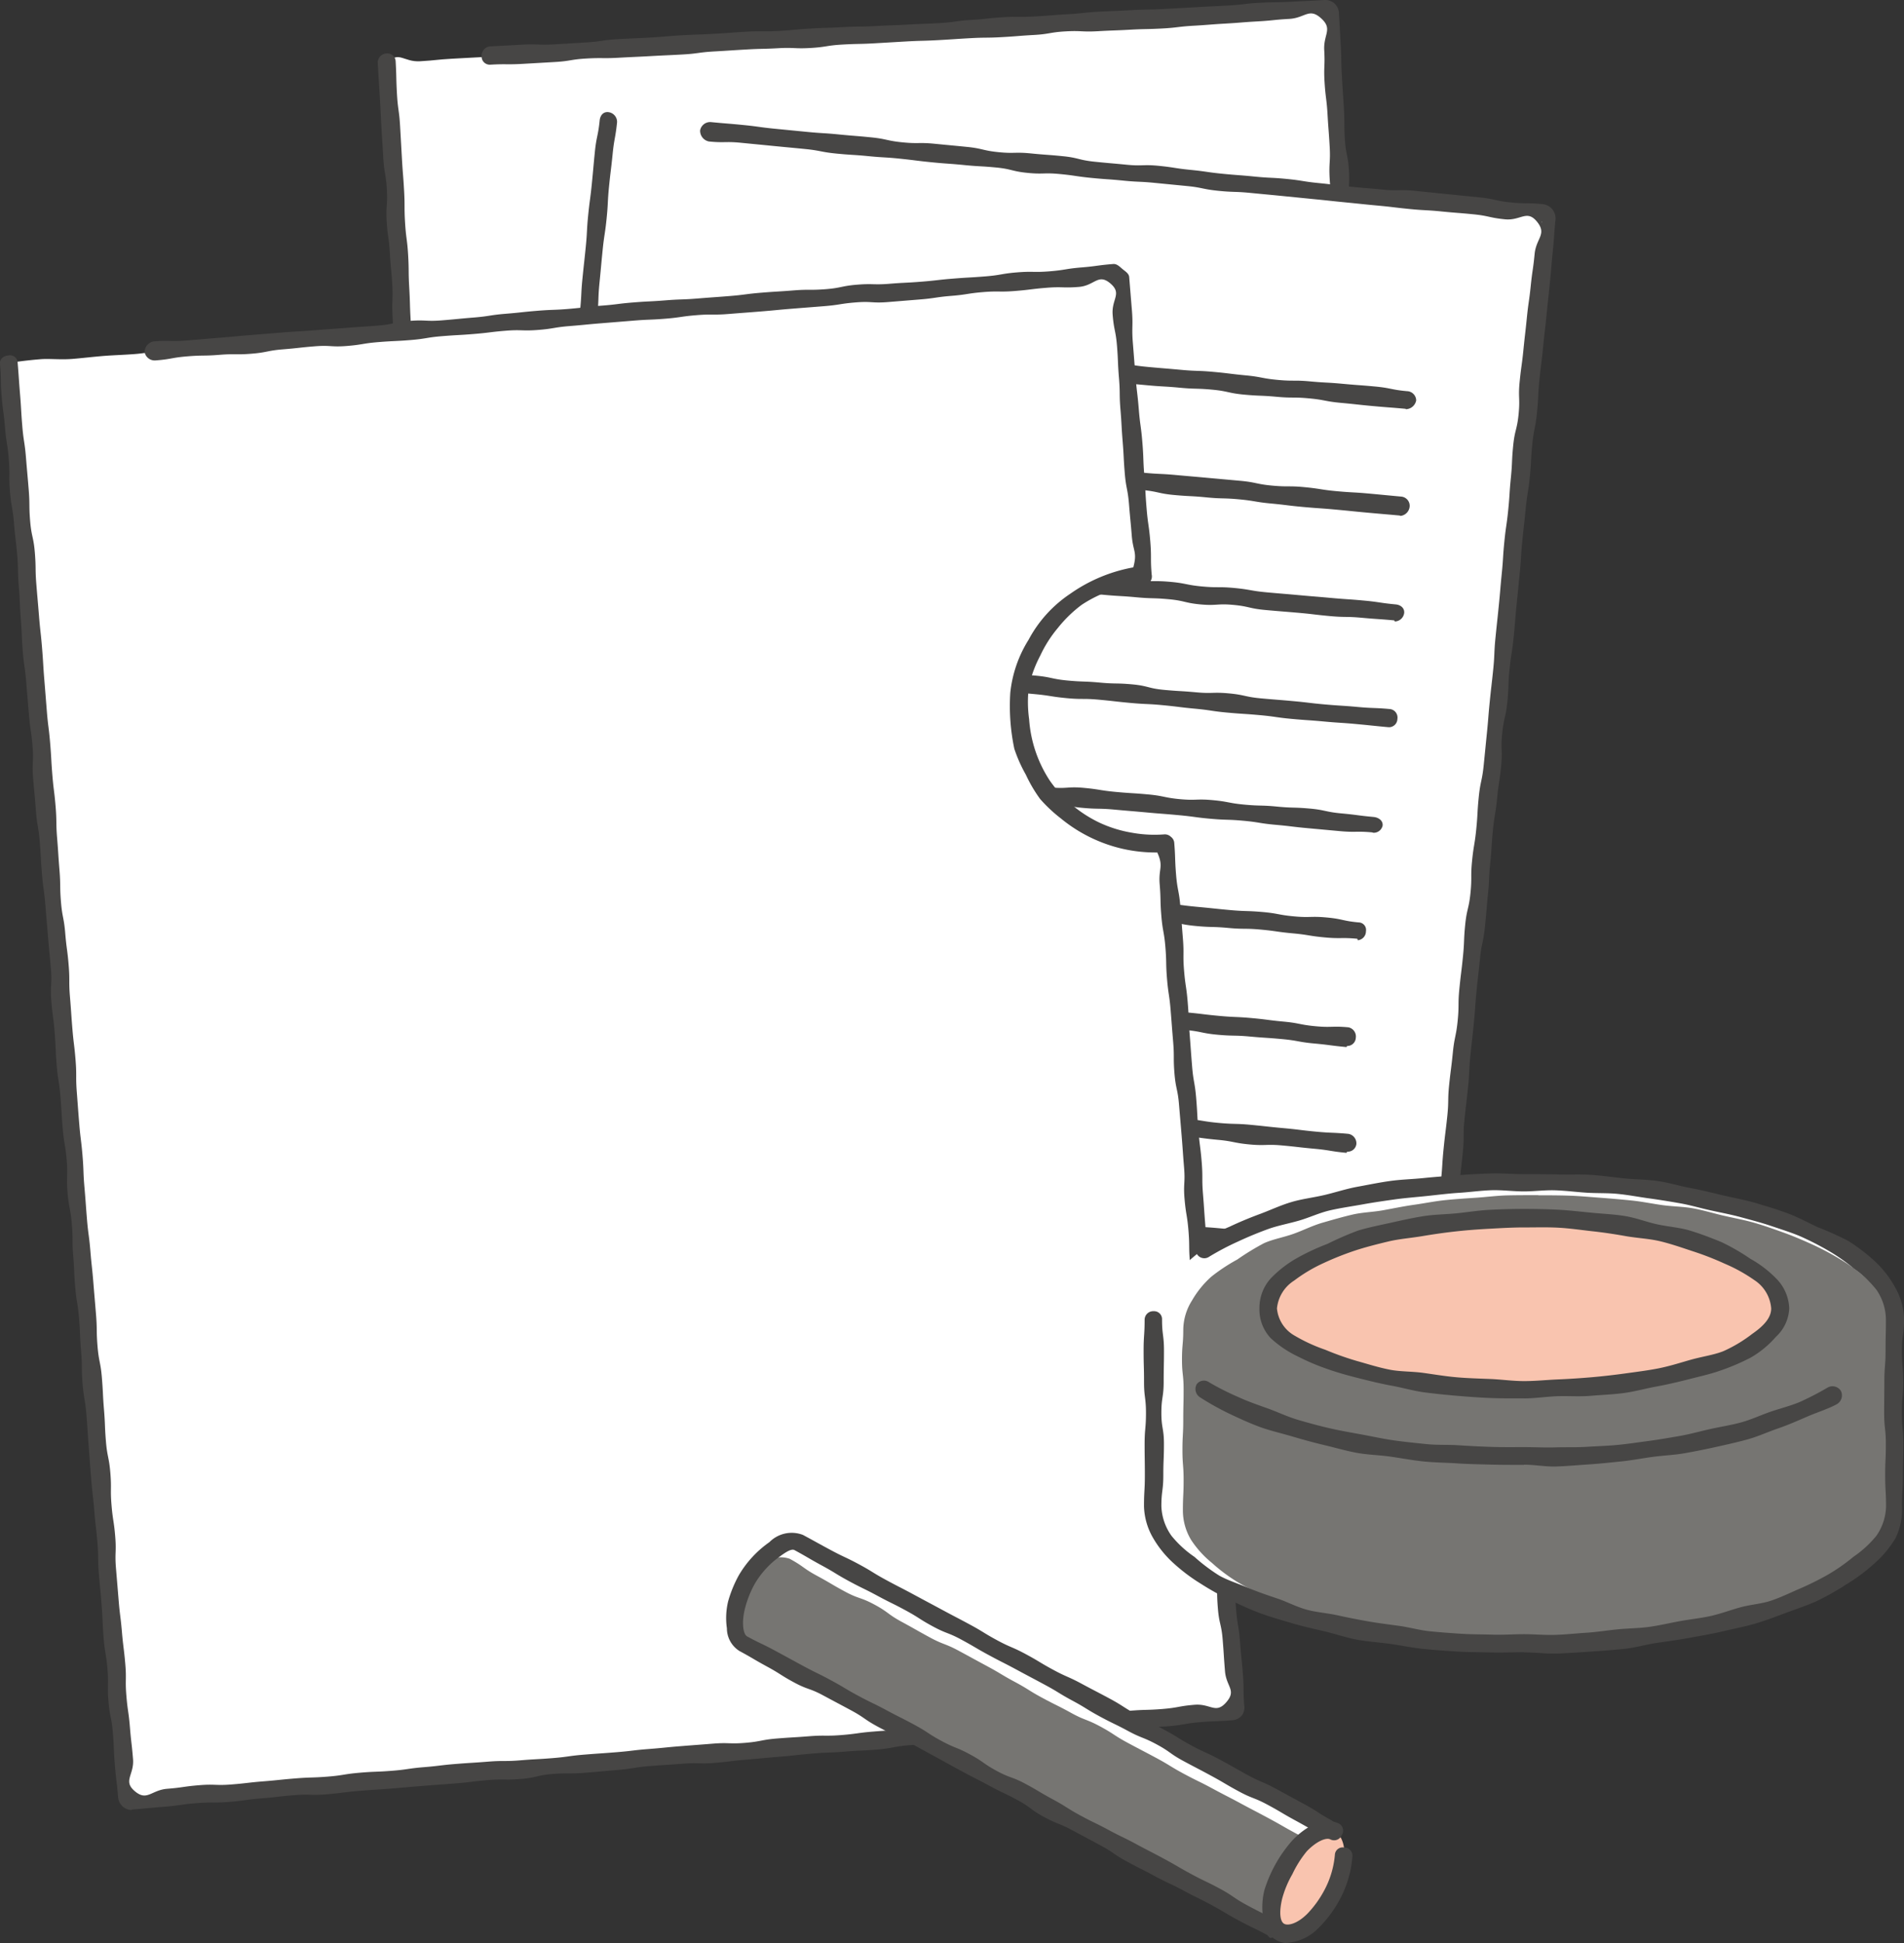 <svg id="ill-paper02" xmlns="http://www.w3.org/2000/svg" xmlns:xlink="http://www.w3.org/1999/xlink" width="98" height="100" viewBox="0 0 98 100">
  <rect x="0" y="0" width="98" height="100" fill="#333333" stroke="none"/>
  <defs>
    <clipPath id="clip-path">
      <rect id="長方形_569" data-name="長方形 569" width="98" height="100" fill="none"/>
    </clipPath>
  </defs>
  <g id="グループ_2715" data-name="グループ 2715" clip-path="url(#clip-path)">
    <path id="パス_7556" data-name="パス 7556" d="M95.219,64.338c-.562.616-.889-.045-1.725,0s-.833.082-1.669.129-.838.013-1.674.06-.834.078-1.67.125-.833.093-1.669.14-.834.068-1.67.115-.841-.038-1.677.009-.835.051-1.671.1-.831.136-1.667.183-.843-.07-1.678-.023-.834.086-1.67.133-.835.064-1.671.112-.837.037-1.673.084-.837.038-1.673.086-.833.1-1.669.146-.84-.042-1.676.006-.836.052-1.672.1-.828.17-1.664.217-.839-.009-1.676.038-.838.018-1.673.065-.838.029-1.674.077-.832.134-1.668.181-.836.054-1.673.1-.844-.073-1.68-.026-.834.1-1.67.147-.837.04-1.674.087-.834.092-1.671.139-.841,0-1.679.048-1.037.659-1.669.112-.047-.808-.094-1.623-.057-.814-.1-1.628,0-.817-.047-1.631-.118-.81-.165-1.625-.008-.817-.055-1.632-.109-.811-.155-1.626-.059-.814-.106-1.628.013-.818-.034-1.632-.031-.816-.078-1.63,0-.818-.044-1.634-.1-.812-.148-1.626-.027-.816-.074-1.63-.117-.811-.163-1.626-.042-.815-.089-1.63.018-.819-.028-1.634-.009-.817-.056-1.632-.13-.811-.177-1.626-.026-.816-.073-1.631-.011-.817-.058-1.633-.145-.809-.191-1.625-.018-.817-.065-1.632-.056-.814-.1-1.629.053-.821.007-1.637-.138-.809-.185-1.623-.081-.814-.128-1.629,0-.817-.045-1.631,0-.818-.049-1.633-.053-.814-.1-1.63-.065-.814-.112-1.63-.019-.817-.066-1.632-.145-.81-.192-1.626.012-.82-.035-1.635-.074-.814-.121-1.63-.078-.814-.125-1.63,0-.818-.049-1.634-.02-.817-.067-1.633-.12-.812-.166-1.628.059-.824.012-1.641-.66-1-.106-1.61.814-.016,1.649-.064.833-.085,1.669-.132.836-.043,1.672-.09.834-.077,1.67-.124.838-.01,1.673-.057.834-.082,1.67-.129.835-.07,1.671-.117.84.023,1.676-.024.831-.134,1.667-.182.842.049,1.677,0,.829-.163,1.665-.211.838-.012,1.674-.059.839.008,1.676-.039.834-.08,1.67-.127.834-.082,1.67-.129.834-.062,1.67-.109.838-.021,1.673-.067.833-.086,1.669-.133.841.037,1.678-.01.834-.073,1.67-.12.836-.055,1.672-.1.837-.034,1.674-.082.839-.005,1.676-.052.837-.039,1.674-.086.832-.131,1.668-.178.838-.036,1.674-.083.837-.051,1.673-.1S89,.837,89.84.789,90.887.157,91.52.7s-.011.821.036,1.636.106.811.153,1.624.018.815.065,1.63.135.81.182,1.624.02.816.067,1.631.06.814.106,1.629-.063.82-.017,1.635.046.814.093,1.629.082.813.129,1.628.017.817.064,1.632.109.811.156,1.626.1.812.151,1.626.049.814.1,1.629-.063.822-.016,1.637.088.813.134,1.627.085.813.132,1.628.057.814.1,1.63,0,.818.043,1.633.108.812.155,1.627-.031.82.015,1.634.07.814.117,1.63.073.814.12,1.629.019.817.066,1.632.027.816.073,1.629.057.815.1,1.63.062.814.109,1.628.078.814.125,1.629,0,.817.05,1.632.059.815.106,1.63-.023.819.024,1.634.147.81.195,1.625.069.814.116,1.63,0,.819.042,1.635.011.818.057,1.634.043.816.09,1.631.148.81.195,1.626.031.817.078,1.633-.251.87-.021,1.656c.254.866.761,1.056.208,1.662" transform="translate(-23.08 -0.256)" fill="#fff"/>
    <path id="パス_7557" data-name="パス 7557" d="M46.334,67.276A.543.543,0,0,1,46,67.152c-.092-.081-.081-.227-.088-.348-.047-.814-.065-.814-.112-1.628s-.076-.813-.123-1.627.023-.818-.024-1.632-.068-.813-.114-1.628-.125-.811-.171-1.626.026-.819-.021-1.634-.11-.811-.157-1.625-.049-.814-.1-1.629-.069-.814-.115-1.628.054-.821.007-1.636-.092-.812-.139-1.627-.088-.812-.134-1.627-.057-.814-.1-1.629-.05-.815-.1-1.63-.043-.815-.089-1.629-.008-.817-.055-1.632-.016-.817-.063-1.633-.077-.813-.124-1.628-.042-.815-.089-1.631-.093-.813-.14-1.628.034-.82-.013-1.635-.147-.809-.195-1.625.089-.823.042-1.639-.182-.807-.229-1.621.088-.823.041-1.638-.149-.809-.2-1.623.028-.82-.019-1.635-.141-.81-.188-1.624.02-.82-.027-1.635-.118-.811-.165-1.626,0-.818-.047-1.634.031-.82-.016-1.636-.08-.814-.126-1.63-.114-.812-.161-1.628.055-.821.008-1.637-.136-.811-.183-1.627-.056-.815-.1-1.631-.04-.818-.087-1.635-.055-.817-.1-1.634a.479.479,0,0,1,.466-.475.428.428,0,0,1,.458.424c.047.83.02.831.067,1.661s.113.826.161,1.655.047.83.094,1.66.065.829.112,1.66,0,.833.051,1.663.109.826.157,1.656.008.832.056,1.662.025.831.072,1.661.029.832.077,1.662.129.825.176,1.656.046.83.094,1.66-.059.836-.011,1.666.095.828.143,1.659.13.825.178,1.656-.028.835.02,1.665.112.827.16,1.658-.038.835.01,1.666.142.825.189,1.656.038.831.086,1.661.052.831.1,1.661.047.831.1,1.661.029.832.077,1.663-.049.836,0,1.666.153.825.2,1.656.012.832.059,1.661.075.829.123,1.66-.06.836-.012,1.666.1.828.145,1.659.053.831.1,1.661.129.826.177,1.657.022.833.07,1.664-.051.837,0,1.668.143.826.19,1.657.071.83.118,1.661.033.832.081,1.663.03.832.078,1.664-.006.836.042,1.669-.5,1.1.117,1.667.823-.046,1.642-.093.823.014,1.642-.032.816-.116,1.636-.163.82-.035,1.641-.081.822,0,1.642-.048.819-.066,1.639-.112.816-.123,1.636-.169.825.037,1.644-.01.819-.073,1.639-.119.821-.028,1.641-.075.815-.142,1.635-.188.825.044,1.645,0,.817-.115,1.637-.162.825.053,1.644.007.814-.156,1.634-.2.822,0,1.641-.05.819-.079,1.639-.125.823,0,1.642-.046.82-.061,1.64-.108.823.007,1.643-.039.816-.131,1.636-.178.82-.048,1.641-.095.826.049,1.647,0,.818-.092,1.639-.138.818-.1,1.638-.144.826.04,1.646-.007.815-.136,1.636-.183.827.034,1.649-.013,1.111.5,1.657-.111-.092-.834-.139-1.657.024-.828-.024-1.651-.126-.819-.174-1.643.024-.828-.023-1.653-.025-.825-.072-1.65-.113-.82-.161-1.644-.006-.826-.053-1.65-.023-.825-.07-1.65-.137-.82-.184-1.645-.063-.823-.11-1.647-.064-.823-.111-1.647-.038-.825-.085-1.649.078-.832.031-1.656-.13-.82-.177-1.644-.033-.825-.081-1.65-.072-.823-.12-1.648-.078-.823-.125-1.647-.013-.826-.06-1.651-.056-.824-.1-1.648-.023-.826-.07-1.651-.014-.826-.061-1.651-.062-.824-.109-1.649,0-.826-.048-1.65-.045-.825-.092-1.65-.112-.82-.159-1.644,0-.827-.051-1.652-.107-.821-.154-1.645-.021-.826-.069-1.651-.036-.825-.083-1.65-.022-.826-.07-1.651-.062-.825-.109-1.65-.054-.825-.1-1.65-.113-.821-.161-1.647.047-.831,0-1.656-.062-.825-.11-1.65-.1-.822-.152-1.648.029-.831-.018-1.658S91.359,1.5,90.74.941,89.921.927,89.1.973s-.82.083-1.641.129-.82.065-1.642.112-.821.064-1.643.111-.819.1-1.64.143-.824.016-1.646.062-.823.03-1.644.077-.827-.038-1.649.008-.816.139-1.638.185-.821.065-1.643.111-.823.009-1.644.055-.821.055-1.643.1-.822.022-1.643.068L67.74,2.23c-.821.046-.823.017-1.645.064s-.817.129-1.64.176-.826-.035-1.648.011-.824.019-1.646.066-.822.054-1.645.1-.819.111-1.641.157-.823.038-1.646.084-.823.038-1.645.084-.825-.007-1.648.039-.817.134-1.64.181l-1.648.095c-.824.047-.826-.005-1.651.041a.422.422,0,0,1-.466-.406.488.488,0,0,1,.412-.532L49.6,2.3c.826-.047.83.03,1.656-.016s.826-.051,1.652-.1.822-.123,1.648-.17.827-.034,1.652-.081.825-.072,1.652-.119.827-.028,1.653-.075.826-.062,1.652-.108.829.009,1.655-.038.825-.077,1.651-.124.826-.027,1.652-.073.829-.007,1.655-.054.826-.028,1.652-.075.827-.031,1.653-.077.822-.117,1.648-.164.824-.092,1.651-.14.829.005,1.655-.041S76.86.779,77.686.733,78.511.643,79.337.6s.828-.032,1.655-.078.829-.013,1.656-.059S83.475.418,84.3.371s.827-.04,1.654-.087.825-.1,1.652-.142.83-.011,1.658-.057S90.095.051,90.923,0a.7.7,0,0,1,.735.651c.047.811.045.811.091,1.623s.014.813.061,1.624.05.811.1,1.623.006.814.052,1.625.164.805.211,1.618-.042.817,0,1.629.127.807.173,1.618.063.81.11,1.622-.066.818-.019,1.63.071.811.118,1.623.066.811.113,1.623.041.812.087,1.623.035.813.082,1.625.069.811.115,1.623.065.811.111,1.623-.023.816.024,1.628.133.808.18,1.62-.014.815.033,1.628.094.809.142,1.622.071.811.118,1.623-.02.816.027,1.629.052.812.1,1.624.032.814.078,1.626.019.813.066,1.624.126.808.173,1.62-.022.815.024,1.627.145.807.191,1.619-.058.818-.012,1.63.1.809.148,1.622-.006.815.04,1.628.089.81.136,1.623.114.809.161,1.622.058.812.1,1.625.031.813.077,1.625.029.814.075,1.627.046.813.093,1.626-.026.817.02,1.63.074.813.12,1.628.079.813.126,1.627a.5.5,0,0,1-.449.514c-.836.048-.834.073-1.67.12s-.838-.01-1.674.038-.835.059-1.67.107-.841-.032-1.676.016-.829.156-1.665.2-.841-.053-1.677-.005-.83.148-1.666.195-.834.072-1.67.119-.84-.014-1.676.034-.838.006-1.674.054-.838.021-1.673.068-.834.076-1.67.123-.837.043-1.673.09-.832.118-1.668.165-.841-.038-1.677.009-.831.129-1.665.176-.839,0-1.675.051-.833.093-1.669.14-.839,0-1.675.05-.837.028-1.673.076-.836.05-1.672.1-.835.079-1.671.127-.836.051-1.673.1-.833.1-1.67.151-.84-.016-1.676.031-.838.015-1.675.062-.836.063-1.672.11-.836.094-1.674.141-.839.036-1.677.083c-.009,0-.018.024-.027.024" transform="translate(-22.743 0)" fill="#474645"/>
    <path id="パス_7558" data-name="パス 7558" d="M102.147,81.539c-.651.522-.862-.072-1.694-.154s-.825-.161-1.657-.243-.835-.065-1.668-.147-.836-.054-1.669-.136-.826-.151-1.659-.233-.835-.061-1.668-.144-.841-.005-1.674-.088-.826-.154-1.658-.237-.84-.02-1.673-.1-.833-.081-1.666-.162-.835-.061-1.669-.143-.823-.183-1.656-.265-.838-.038-1.671-.12-.838-.042-1.671-.124-.834-.073-1.667-.155-.832-.079-1.665-.161-.833-.086-1.666-.168-.829-.121-1.662-.2-.831-.113-1.664-.2-.836-.052-1.669-.135-.833-.087-1.667-.169-.838-.037-1.672-.119-.826-.162-1.659-.245-.844.017-1.678-.065-.82-.216-1.654-.3-.847.051-1.681-.031-.82-.215-1.654-.3-.846.018-1.681-.065-1.1.414-1.637-.225,0-.793.077-1.6.148-.8.23-1.616.01-.818.092-1.63.128-.807.21-1.619.159-.8.241-1.617.049-.815.13-1.628.015-.819.1-1.63.183-.8.265-1.613-.007-.82.074-1.633.072-.814.154-1.626.089-.811.17-1.623.074-.813.155-1.624.122-.809.2-1.621.1-.81.183-1.623.109-.809.19-1.621.016-.819.1-1.631.082-.813.164-1.625.065-.814.146-1.626.126-.809.207-1.621.02-.818.1-1.631.12-.809.2-1.621.1-.81.185-1.623.1-.811.182-1.624,0-.82.082-1.631.083-.812.165-1.625.187-.8.269-1.613.034-.817.115-1.63,0-.82.08-1.633.156-.805.238-1.618.017-.819.1-1.631.166-.8.248-1.617-.012-.823.07-1.636.091-.812.172-1.625.077-.813.159-1.625.081-.814.163-1.627.1-.811.182-1.624.177-.8.259-1.618-.023-.825.059-1.64-.438-1.12.2-1.634.844.053,1.677.135.822.189,1.654.271.838.033,1.671.115.834.077,1.667.159.841,0,1.674.084.831.108,1.664.19.823.18,1.657.262.843-.012,1.676.07.835.059,1.669.142.832.1,1.665.179.832.1,1.664.182.828.135,1.661.217.836.063,1.669.145l1.666.164c.833.082.827.143,1.661.225s.839.013,1.671.1.832.093,1.665.176.828.127,1.661.21.835.063,1.669.146.841.006,1.674.088.825.165,1.659.248.836.056,1.67.138.832.1,1.666.183.843-.012,1.677.07.825.172,1.658.254.841.014,1.674.1.824.182,1.658.264.846-.027,1.682.056,1.135-.427,1.674.212-.046.824-.127,1.636-.129.807-.21,1.618-.066.813-.148,1.624-.135.806-.216,1.618,0,.821-.077,1.633-.08.813-.161,1.625-.177.8-.258,1.614-.036.816-.118,1.628-.031.817-.112,1.629-.168.8-.249,1.617.009.821-.072,1.633-.162.8-.243,1.616-.07.814-.151,1.626-.033.817-.114,1.63-.152.8-.234,1.617,0,.82-.084,1.633-.153.805-.234,1.618-.1.81-.185,1.622-.016.819-.1,1.632-.123.809-.2,1.621-.106.81-.187,1.623.008.821-.074,1.634-.066.814-.148,1.627-.065.813-.147,1.625-.091.812-.172,1.624-.207.8-.288,1.611,0,.821-.081,1.634-.1.811-.177,1.623-.056.815-.138,1.629-.051.815-.132,1.628-.116.809-.2,1.623-.072.814-.154,1.627-.106.811-.188,1.624-.114.809-.2,1.621-.067.814-.149,1.628-.128.809-.21,1.622-.084.814-.165,1.627a4.987,4.987,0,0,0-.1,1.636c.108.884.5,1.146-.141,1.66" transform="translate(-28.884 -7.125)" fill="#fff"/>
    <path id="パス_7559" data-name="パス 7559" d="M113.784,40.984c-.014,0-.03-.022-.045-.024-.829-.076-.83-.063-1.658-.139s-.828-.09-1.657-.166-.821-.156-1.65-.232-.836-.005-1.664-.081-.833-.034-1.662-.11-.82-.179-1.649-.256-.833-.022-1.661-.1-.832-.049-1.661-.125-.828-.078-1.656-.154-.826-.113-1.655-.189-.827-.086-1.656-.162-.825-.121-1.654-.2-.84.047-1.669-.029-.828-.09-1.657-.166-.819-.192-1.649-.268l-1.659-.153c-.83-.076-.839.026-1.669-.051s-.822-.151-1.652-.227-.834-.028-1.664-.1-.832-.054-1.662-.131-.824-.146-1.655-.223-.836-.027-1.667-.1a.488.488,0,0,1-.443-.506.443.443,0,0,1,.525-.361c.828.076.833.023,1.662.1s.83.068,1.658.144.831.058,1.659.135.826.113,1.654.189.824.133,1.652.209.83.066,1.659.142.835,0,1.663.077.821.161,1.65.237.829.061,1.657.137.836.009,1.664.085.833.028,1.662.1.824.127,1.654.2.831.049,1.66.125.825.124,1.654.2.83.069,1.66.145.834.029,1.664.105.827.1,1.657.179.822.158,1.651.234.837,0,1.666.077.832.045,1.662.122.832.063,1.664.139.823.165,1.654.241a.486.486,0,0,1,.476.473.553.553,0,0,1-.515.455" transform="translate(-41.405 -19.921)" fill="#474645"/>
    <path id="パス_7560" data-name="パス 7560" d="M113.121,52.9c-.014,0-.033-.018-.047-.02-.829-.076-.829-.071-1.658-.147s-.828-.084-1.658-.16-.83-.058-1.659-.134-.827-.1-1.656-.178-.823-.139-1.652-.215-.834-.019-1.664-.1-.831-.046-1.659-.122-.819-.181-1.648-.257-.826-.1-1.653-.18-.836,0-1.665-.076-.822-.143-1.651-.219-.832-.04-1.662-.116-.831-.06-1.659-.136-.831-.061-1.66-.137-.83-.07-1.66-.146-.827-.1-1.657-.177-.828-.093-1.658-.169-.83-.066-1.659-.142-.832-.054-1.661-.13-.826-.118-1.656-.194-.839.017-1.67-.059-.82-.189-1.652-.265c-.254-.023-.5-.2-.477-.45a.5.5,0,0,1,.557-.4c.828.076.824.123,1.652.2s.835.011,1.664.087.834.026,1.663.1.828.087,1.657.164.82.173,1.649.249.829.071,1.658.148.837-.016,1.664.059.826.114,1.655.19.83.054,1.658.129.823.14,1.652.216.829.07,1.658.146.826.119,1.655.194.841-.052,1.67.024.825.119,1.654.2.833.042,1.663.118.83.072,1.659.148l1.659.15c.829.076.82.172,1.65.248s.837,0,1.666.08.825.131,1.654.207.834.047,1.665.123.831.08,1.662.156a.475.475,0,0,1,.424.509.532.532,0,0,1-.466.483" transform="translate(-41.032 -26.348)" fill="#474645"/>
    <path id="パス_7561" data-name="パス 7561" d="M112.5,64.751c-.014,0-.026-.049-.041-.05-.828-.076-.83-.057-1.659-.133s-.835-.012-1.664-.089-.827-.1-1.656-.172-.83-.065-1.659-.141-.819-.186-1.647-.262-.841.053-1.67-.023-.817-.192-1.645-.268-.834-.023-1.663-.1-.831-.049-1.659-.125-.826-.1-1.656-.177-.833-.024-1.662-.1-.829-.082-1.658-.158-.818-.2-1.647-.271-.838.027-1.668-.05-.822-.162-1.651-.239-.832-.059-1.661-.135l-1.659-.153c-.829-.076-.838.013-1.667-.063s-.822-.155-1.652-.231L79.3,61.66c-.831-.076-.834-.041-1.665-.117s-.835-.032-1.666-.108a.55.55,0,0,1-.455-.56.535.535,0,0,1,.55-.454c.828.076.825.117,1.653.193s.826.116,1.654.192.834.024,1.663.1.822.151,1.651.227.838-.018,1.667.058.832.049,1.661.125.821.146,1.649.222.825.12,1.654.2.837-.015,1.664.061.821.166,1.65.242.829.071,1.658.147.828.09,1.658.167.839-.033,1.668.043.82.171,1.65.247.837,0,1.666.073.822.163,1.651.239.837,0,1.666.079.823.146,1.652.222.83.069,1.66.145.831.068,1.66.144.833.057,1.664.133.827.122,1.658.2c.254.023.461.188.438.44a.5.5,0,0,1-.474.438" transform="translate(-40.705 -32.773)" fill="#474645"/>
    <path id="パス_7562" data-name="パス 7562" d="M111.954,76.7c-.014,0-.029,0-.043,0-.828-.076-.828-.086-1.656-.162s-.831-.055-1.66-.131-.831-.058-1.659-.134-.825-.119-1.654-.194-.831-.054-1.66-.13-.825-.122-1.654-.2-.825-.1-1.653-.18-.832-.04-1.661-.116-.826-.093-1.654-.169-.836,0-1.665-.08-.823-.132-1.652-.208-.829-.084-1.658-.16-.827-.091-1.656-.167-.836-.009-1.665-.086-.828-.092-1.658-.168-.833-.043-1.662-.119-.831-.061-1.661-.138-.822-.15-1.652-.226-.827-.1-1.657-.175-.833-.037-1.663-.113-.832-.067-1.663-.143-.834-.043-1.665-.119a.468.468,0,0,1-.384-.533.455.455,0,0,1,.475-.443c.828.077.824.12,1.653.2s.832.038,1.661.113.831.056,1.66.132L82.146,73c.829.076.823.136,1.652.212s.832.043,1.661.119.826.093,1.655.169.832.037,1.661.113.82.163,1.648.239.833.025,1.663.1.834.018,1.663.094.82.175,1.649.252.833.03,1.662.107.835.015,1.664.091.817.208,1.647.284.832.05,1.661.126.839-.023,1.669.054.82.18,1.649.256.831.066,1.66.142.827.1,1.657.173.833.052,1.664.128.835.032,1.666.108a.44.44,0,0,1,.377.509.435.435,0,0,1-.42.426" transform="translate(-40.449 -39.274)" fill="#474645"/>
    <path id="パス_7563" data-name="パス 7563" d="M110.081,88.613c-.014,0-.024-.01-.038-.011-.829-.076-.837.011-1.665-.065l-1.658-.152c-.829-.076-.826-.1-1.655-.174s-.824-.132-1.653-.208-.833-.027-1.662-.1-.826-.109-1.655-.186-.829-.065-1.657-.141-.83-.07-1.658-.146-.834-.016-1.662-.092-.818-.191-1.647-.267-.829-.066-1.658-.142-.838.021-1.668-.054-.823-.139-1.652-.215-.827-.1-1.656-.174-.827-.1-1.657-.18-.836-.011-1.665-.088l-1.659-.151c-.829-.076-.83-.069-1.659-.145s-.834-.028-1.664-.1-.829-.083-1.658-.159-.828-.113-1.659-.189-.83-.089-1.661-.165a.468.468,0,0,1-.427-.5.484.484,0,0,1,.514-.434c.828.077.828.085,1.656.161s.833.03,1.663.106.817.2,1.646.272.833.032,1.662.108.835.008,1.664.084.819.191,1.647.267.833.024,1.661.1.828.09,1.657.166.828.079,1.656.155.837-.005,1.665.071.825.117,1.653.193.822.154,1.651.231.841-.055,1.67.021.824.132,1.653.209.832.053,1.661.129.821.168,1.651.245.839-.027,1.669.049.822.156,1.651.232.835.02,1.664.1.834.027,1.664.1.822.175,1.653.251.828.108,1.659.184c.254.023.487.187.464.438a.467.467,0,0,1-.5.373" transform="translate(-39.417 -45.762)" fill="#474645"/>
    <path id="パス_7564" data-name="パス 7564" d="M108.483,100.734c-.014,0-.024-.085-.039-.086-.829-.076-.837.008-1.665-.068s-.824-.134-1.653-.21-.825-.118-1.653-.194-.836-.007-1.664-.084-.834-.022-1.663-.1-.821-.166-1.65-.242-.824-.116-1.652-.192-.836-.005-1.665-.081-.829-.068-1.657-.144-.826-.1-1.655-.181-.836,0-1.664-.079-.827-.1-1.657-.176-.823-.137-1.652-.213-.826-.106-1.656-.182-.837,0-1.666-.077-.823-.143-1.653-.219-.838.009-1.667-.068-.831-.065-1.66-.14-.825-.129-1.654-.205-.826-.117-1.655-.193-.832-.069-1.663-.146-.829-.092-1.66-.169a.4.4,0,1,1,.075-.8c.828.076.838-.025,1.666.051s.824.13,1.653.205.827.1,1.656.173.837-.012,1.666.064.826.1,1.655.175.828.086,1.658.162.82.157,1.648.233.834.025,1.663.1.834.01,1.663.086.826.108,1.655.184.82.169,1.648.245.841-.044,1.67.032.821.158,1.65.234.833.028,1.663.1.821.163,1.651.239.839-.023,1.669.053.826.11,1.656.186.828.087,1.658.163.834.029,1.664.1.822.151,1.652.227.84-.02,1.671.056.821.179,1.652.255a.386.386,0,0,1,.371.453.46.46,0,0,1-.409.462" transform="translate(-38.587 -52.334)" fill="#474645"/>
    <path id="パス_7565" data-name="パス 7565" d="M107.224,112.647c-.014,0-.034.063-.049.062-.828-.076-.826-.107-1.654-.183s-.822-.149-1.651-.226-.831-.056-1.659-.132-.834-.017-1.664-.093-.82-.167-1.649-.244-.838.011-1.666-.065-.83-.056-1.658-.132-.826-.1-1.656-.178-.826-.1-1.654-.176-.83-.063-1.659-.139-.833-.026-1.662-.1-.825-.123-1.654-.2-.833-.029-1.662-.1-.826-.108-1.656-.183-.831-.066-1.66-.142-.823-.147-1.652-.223-.837,0-1.666-.076-.831-.064-1.66-.14-.824-.131-1.654-.207-.824-.142-1.653-.219-.842.044-1.673-.032-.821-.182-1.652-.258a.437.437,0,0,1-.434-.458.423.423,0,0,1,.509-.353c.828.076.832.042,1.66.117s.837-.008,1.666.068l1.658.152c.829.076.828.09,1.657.166s.821.156,1.65.232.83.065,1.659.141.835,0,1.663.075.825.117,1.654.193.822.142,1.65.218l1.658.152c.829.076.829.07,1.658.146s.831.065,1.66.14l1.658.152c.829.076.828.089,1.658.165s.839-.029,1.669.047.821.169,1.651.245.838-.008,1.667.069.827.1,1.656.177.833.037,1.663.112.827.106,1.657.183.823.163,1.654.239.84-.023,1.671.054a.48.48,0,0,1,.387.543.439.439,0,0,1-.433.418" transform="translate(-37.876 -58.821)" fill="#474645"/>
    <path id="パス_7566" data-name="パス 7566" d="M107.253,124.511c-.014,0-.032.067-.047.065-.829-.076-.823-.134-1.652-.21s-.827-.094-1.656-.17-.838.025-1.667-.051-.821-.163-1.65-.239-.826-.111-1.654-.187-.84.039-1.669-.037-.82-.155-1.648-.231-.827-.1-1.656-.172-.832-.032-1.66-.108-.83-.066-1.659-.142-.826-.1-1.655-.178-.825-.126-1.654-.2l-1.658-.152c-.829-.076-.834-.026-1.663-.1s-.826-.108-1.656-.184-.831-.057-1.661-.133-.833-.037-1.663-.113-.827-.093-1.657-.169-.826-.108-1.656-.184-.828-.1-1.658-.172-.832-.065-1.663-.142-.833-.057-1.664-.133a.43.43,0,0,1-.407-.475.439.439,0,0,1,.489-.405c.829.077.83.06,1.658.136s.832.052,1.66.128.826.11,1.654.186.824.13,1.653.207.836,0,1.664.08.824.132,1.653.208.837-.023,1.665.053.823.14,1.652.216.829.059,1.658.135.823.137,1.652.213.835.011,1.663.087.828.092,1.658.167.835.007,1.664.083.823.141,1.652.217.824.136,1.653.212.831.064,1.66.14.837,0,1.667.073.824.132,1.653.208.835.02,1.664.1.828.092,1.658.168.829.1,1.659.179.835.038,1.666.113a.494.494,0,0,1,.423.529.446.446,0,0,1-.467.389" transform="translate(-37.905 -65.244)" fill="#474645"/>
    <path id="パス_7567" data-name="パス 7567" d="M107.284,136.548c-.014,0-.032-.028-.046-.029-.829-.076-.819-.181-1.647-.257s-.839.031-1.668-.046-.819-.18-1.648-.257-.84.045-1.669-.031-.822-.152-1.651-.228-.826-.114-1.655-.19-.834-.013-1.662-.089-.834-.024-1.663-.1-.823-.13-1.651-.205-.835-.011-1.664-.086-.817-.2-1.645-.277-.839.026-1.668-.05l-1.658-.151c-.829-.076-.821-.161-1.651-.237s-.832-.049-1.662-.125-.832-.043-1.662-.119-.823-.146-1.652-.222-.834-.03-1.663-.106-.828-.092-1.658-.167-.832-.048-1.662-.124-.829-.1-1.66-.177-.827-.116-1.658-.192a.384.384,0,0,1-.383-.441.418.418,0,0,1,.462-.41c.829.077.829.076,1.658.151s.834.024,1.663.1.83.06,1.659.136.823.139,1.652.215.833.029,1.662.105.824.129,1.653.205.834.013,1.662.089.819.187,1.648.263.831.042,1.659.118l1.658.154c.829.076.832.041,1.66.117s.83.067,1.659.143.823.139,1.652.215.839-.032,1.669.044.826.106,1.656.182.823.15,1.652.227.832.042,1.662.118.832.046,1.662.123.831.056,1.661.132.821.169,1.651.245.839-.012,1.67.065.829.1,1.66.175a.488.488,0,0,1,.429.519.533.533,0,0,1-.473.478" transform="translate(-37.936 -71.724)" fill="#474645"/>
    <path id="パス_7568" data-name="パス 7568" d="M101.659,81.724c-.023,0-.043-.1-.066-.1-.829-.082-.834-.035-1.663-.117s-.829-.075-1.658-.156-.823-.143-1.652-.225-.834-.038-1.663-.12-.834-.027-1.663-.109-.83-.075-1.658-.157-.82-.171-1.65-.253-.836-.017-1.664-.1-.821-.169-1.65-.251-.836-.018-1.664-.1-.825-.127-1.654-.21-.833-.042-1.663-.124-.83-.075-1.659-.156-.826-.11-1.654-.192-.836-.015-1.665-.1-.829-.078-1.657-.16-.818-.2-1.647-.278-.828-.086-1.657-.168-.83-.085-1.659-.167-.829-.078-1.658-.16-.832-.055-1.662-.137-.833-.046-1.664-.128-.833-.051-1.663-.133-.821-.168-1.651-.25-.84.022-1.67-.06-.824-.136-1.654-.218-.826-.116-1.657-.2-.839,0-1.671-.085-.827-.122-1.658-.2a.5.5,0,0,1-.336-.148c-.077-.094-.021-.229-.009-.35.082-.811.028-.817.11-1.629s.035-.816.116-1.627.164-.8.245-1.615.079-.812.16-1.624.04-.816.122-1.629.055-.815.137-1.627.157-.8.238-1.616.075-.813.156-1.624.085-.812.167-1.623-.014-.822.067-1.635.166-.8.248-1.616.1-.81.18-1.622.059-.814.141-1.627.065-.814.147-1.627,0-.82.084-1.632.111-.809.192-1.622.058-.815.14-1.628.2-.8.28-1.613.078-.813.159-1.625.041-.817.122-1.629.127-.808.208-1.621.011-.82.093-1.632.054-.815.136-1.628.079-.812.16-1.623.112-.809.194-1.622.085-.811.166-1.623.046-.816.127-1.629.164-.8.245-1.617.055-.815.136-1.629.065-.814.147-1.626.125-.809.207-1.622-.009-.822.072-1.635.16-.805.242-1.618.041-.816.122-1.629.089-.813.17-1.626.042-.817.124-1.63.108-.811.189-1.624.073-.816.155-1.63.166-.807.248-1.622c.025-.252.182-.45.439-.425a.506.506,0,0,1,.456.513c-.083.827-.146.82-.229,1.647s-.1.825-.183,1.652-.043.831-.126,1.658-.124.824-.207,1.651-.076.828-.159,1.656-.029.832-.112,1.66-.156.82-.239,1.647-.089.827-.172,1.654-.033.833-.117,1.661-.053.83-.136,1.658-.111.825-.194,1.652-.085.827-.168,1.655-.081.828-.164,1.656-.121.824-.2,1.651.021.838-.062,1.666-.165.82-.248,1.648-.081.828-.164,1.656-.008.835-.091,1.663-.143.822-.226,1.65-.071.829-.153,1.657-.043.832-.126,1.66-.069.83-.152,1.657-.184.818-.267,1.646-.112.825-.195,1.653-.037.831-.12,1.658-.042.832-.125,1.66-.156.82-.239,1.648,0,.836-.084,1.665-.178.818-.261,1.646-.056.831-.139,1.659-.085.828-.168,1.657-.058.831-.141,1.66-.065.83-.148,1.659-.116.825-.2,1.653-.1.826-.186,1.655,0,.837-.081,1.666-.119.826-.2,1.656-.659.986-.134,1.637.792.06,1.609.141.813.122,1.629.2.819.067,1.636.148.811.138,1.629.219.821.042,1.638.123.813.128,1.629.209.82.057,1.637.138.826,0,1.643.079.808.178,1.625.259.818.073,1.635.153.821.042,1.639.123.814.121,1.631.2.816.1,1.634.179.815.091,1.632.172.822.039,1.639.12.816.085,1.633.165.821.043,1.639.123.813.119,1.63.2.817.088,1.635.168.816.094,1.633.175.819.073,1.636.154.822.043,1.64.124.813.136,1.631.217.818.071,1.635.151.817.093,1.635.174.825.016,1.643.1.819.077,1.637.158.816.118,1.636.2,1.031.686,1.666.166.027-.853.109-1.674.16-.813.242-1.634.054-.824.136-1.645.029-.827.111-1.649.138-.816.22-1.638.075-.822.157-1.643.08-.821.163-1.643.091-.82.173-1.642.052-.825.135-1.647.1-.82.186-1.641.014-.828.1-1.649.106-.82.188-1.641.166-.814.248-1.635.006-.829.088-1.65.1-.82.183-1.641.034-.827.116-1.649.189-.811.272-1.633,0-.83.082-1.652.134-.817.216-1.639.045-.825.128-1.648.171-.813.254-1.635.081-.822.164-1.644.067-.823.149-1.644.094-.821.177-1.643.036-.826.118-1.647.088-.821.17-1.644.07-.823.152-1.644.052-.825.134-1.648.118-.819.2-1.64.053-.825.135-1.647.037-.827.119-1.65.2-.811.28-1.634-.029-.834.053-1.656.112-.82.194-1.642.094-.821.176-1.644.116-.82.2-1.642.121-.82.2-1.644.648-1.018.124-1.662-.833-.044-1.652-.125-.809-.177-1.628-.258-.82-.065-1.64-.146-.822-.045-1.642-.126-.817-.1-1.636-.176-.819-.083-1.638-.163-.818-.088-1.637-.168l-1.638-.163c-.819-.081-.82-.078-1.638-.158s-.825-.027-1.644-.108-.81-.166-1.628-.247l-1.638-.16c-.818-.081-.823-.038-1.641-.119s-.821-.058-1.64-.139-.814-.122-1.634-.2-.83.023-1.649-.058-.807-.2-1.626-.278-.823-.045-1.642-.126-.822-.059-1.642-.14-.817-.1-1.637-.185-.822-.052-1.64-.132-.823-.052-1.642-.132-.812-.156-1.632-.237-.82-.077-1.641-.158-.821-.08-1.643-.161-.831.014-1.652-.067a.563.563,0,0,1-.455-.571.524.524,0,0,1,.555-.427c.824.08.825.067,1.648.148s.82.113,1.643.194l1.646.161c.824.081.826.052,1.65.133s.825.066,1.648.148.814.178,1.637.259.832-.009,1.656.073.824.078,1.647.16.812.191,1.636.272.833-.018,1.657.064.825.061,1.647.143.811.2,1.635.284.823.074,1.646.155.834-.025,1.658.057.819.128,1.642.209.82.119,1.644.2.825.062,1.648.144.828.041,1.652.122.819.131,1.643.212.822.106,1.646.187.826.069,1.65.15.834-.019,1.658.063.824.086,1.647.168.824.084,1.648.165.816.182,1.641.264.833.007,1.658.089a.738.738,0,0,1,.641.785c-.083.827-.058.829-.141,1.656s-.071.828-.154,1.655-.089.827-.172,1.654-.094.827-.177,1.655-.1.825-.185,1.653-.04.831-.123,1.659-.16.82-.243,1.646-.043.831-.126,1.659-.13.823-.213,1.651-.09.827-.173,1.654-.051.83-.134,1.658-.081.828-.164,1.655-.067.83-.15,1.657-.129.823-.212,1.65-.028.833-.111,1.661-.185.818-.268,1.646.029.839-.053,1.666-.124.824-.206,1.652-.134.823-.217,1.65-.052.831-.135,1.659-.039.832-.122,1.66-.071.829-.154,1.657-.173.819-.256,1.647-.093.827-.176,1.655-.056.83-.139,1.657-.093.827-.176,1.655-.041.832-.124,1.659-.1.827-.183,1.655,0,.836-.084,1.663-.091.828-.174,1.656-.188.819-.271,1.647-.019.835-.1,1.663-.117.825-.2,1.654-.121.825-.2,1.653.025.839-.059,1.667-.081.829-.165,1.657-.12.826-.2,1.656-.089.829-.172,1.659a.723.723,0,0,1-.242.485.791.791,0,0,1-.456.2m6.282-63.5s.041.064.041.061c0-.032-.044-.061-.041-.061" transform="translate(-28.626 -6.84)" fill="#474645"/>
    <path id="パス_7569" data-name="パス 7569" d="M52.884,53.415a6.888,6.888,0,0,1,.146-1.549,6.841,6.841,0,0,1,.348-1.508,7.575,7.575,0,0,1,4.4-4.16,6.613,6.613,0,0,1,1.487-.257c.187-.845.018-.852-.053-1.714s-.136-.857-.207-1.72.017-.87-.053-1.733-.135-.857-.206-1.72-.025-.867-.1-1.729-.111-.86-.182-1.722-.078-.863-.149-1.726-.042-.867-.113-1.731.139-.909-.2-1.706c-.322-.747-.527.084-1.576.169-.458.037-1.014-.033-1.64.017-.5.04-1.041.08-1.631.127-.511.042-1.056.083-1.631.129-.519.042-1.062.09-1.629.135-.525.042-1.067.113-1.628.158-.529.043-1.07.123-1.629.167-.531.043-1.073.118-1.629.163-.534.043-1.085,0-1.639.046-.536.043-1.071.191-1.623.236s-1.086.033-1.636.077-1.085.054-1.634.1-1.077.167-1.625.211-1.088.047-1.635.092-1.083.116-1.629.16-1.095-.012-1.64.032-1.082.14-1.627.184-1.085.134-1.629.178-1.1.006-1.641.05-1.09.091-1.633.134-1.088.129-1.63.173-1.09.114-1.631.158-1.1.013-1.64.056-1.094.1-1.632.139-1.1.085-1.633.128-1.088.183-1.624.227c-.554.045-1.1,0-1.639.047-.556.045-1.1.072-1.635.115-.558.045-1.1.111-1.63.154-.562.045-1.1.106-1.63.148-.567.046-1.1.168-1.625.21-.575.047-1.122.061-1.634.1-.59.048-1.133.115-1.629.155-.626.05-1.182-.022-1.64.015-.981.079-1.613.193-1.686.2.031.823.108.82.176,1.641s.022.824.089,1.645.138.815.205,1.636.094.819.161,1.64.07.822.137,1.643.036.825.1,1.646.063.821.13,1.643.1.818.171,1.639-.015.828.052,1.649.094.819.161,1.64.083.821.151,1.643.024.825.091,1.647.158.814.225,1.635-.012.828.056,1.649.108.818.175,1.64.061.823.128,1.645.106.819.174,1.64.041.824.108,1.645.076.821.143,1.643-.017.829.05,1.651.142.816.21,1.638.1.819.17,1.641,0,.827.072,1.65.05.823.118,1.645.107.819.174,1.641.026.825.094,1.647.074.822.142,1.644.121.818.189,1.64-.006.828.062,1.65.061.822.129,1.643.117.818.184,1.64.1.819.164,1.64.04.825.107,1.647.065.822.133,1.644.069.822.136,1.645.029.825.1,1.647.171.814.239,1.636-.015.83.053,1.652.069.823.136,1.646.142.817.21,1.639.007.828.074,1.65.08.822.147,1.645.108.82.175,1.643.083.823.15,1.647-.583,1.141.047,1.683.846-.027,1.662-.093.812-.111,1.627-.177.812-.106,1.627-.172.821.007,1.636-.059.808-.147,1.624-.213.824.029,1.64-.037.813-.092,1.629-.158l1.63-.13c.815-.065.813-.091,1.629-.157s.814-.083,1.63-.149.818-.033,1.634-.1.817-.046,1.633-.112.809-.151,1.625-.216.818-.03,1.634-.1.813-.106,1.629-.172.815-.072,1.631-.138.819-.025,1.635-.091.814-.08,1.63-.146.821-.008,1.637-.074.812-.1,1.627-.171.82-.018,1.635-.084.813-.09,1.628-.155.809-.149,1.625-.215.824.032,1.639-.034.815-.074,1.632-.14.812-.1,1.628-.17.82-.026,1.635-.092.818-.048,1.635-.114.817-.056,1.634-.122.812-.108,1.628-.173.817-.062,1.634-.128.813-.1,1.63-.17.82-.027,1.636-.093.819-.059,1.637-.124,1.143.491,1.669-.135-.065-.858-.133-1.685-.106-.824-.174-1.65-.012-.831-.079-1.657-.077-.825-.145-1.652-.055-.828-.123-1.655-.134-.821-.2-1.647-.072-.826-.14-1.653-.03-.83-.1-1.656-.056-.827-.124-1.654-.137-.821-.2-1.648.01-.833-.058-1.66-.1-.825-.164-1.651-.122-.822-.189-1.649-.012-.83-.08-1.656-.075-.826-.143-1.653-.07-.826-.138-1.652-.059-.828-.126-1.655-.1-.824-.166-1.651-.046-.829-.114-1.656-.136-.822-.2-1.649-.044-.829-.112-1.656.016-.834-.052-1.661-.145-.821-.213-1.648-.049-.829-.117-1.656-.117-.823-.184-1.651.04-.837-.029-1.666.1-.871-.216-1.64a6.72,6.72,0,0,1-1.525-.076,5.131,5.131,0,0,1-2.858-1.149,7.2,7.2,0,0,1-2.119-2.212,6.749,6.749,0,0,1-.616-1.409,6.861,6.861,0,0,1-.423-1.5" transform="translate(-0.476 -16.343)" fill="#fff"/>
    <path id="パス_7570" data-name="パス 7570" d="M6.74,109.265a.717.717,0,0,1-.663-.685c-.067-.818-.1-.815-.166-1.634s-.034-.821-.1-1.639-.16-.811-.228-1.629.017-.825-.05-1.644-.134-.814-.2-1.633-.036-.821-.1-1.64-.075-.819-.142-1.637-.012-.823-.078-1.642-.1-.816-.162-1.634-.093-.817-.16-1.635-.058-.82-.124-1.64-.051-.82-.118-1.639-.135-.814-.2-1.632-.008-.824-.075-1.643-.037-.821-.1-1.64-.128-.815-.2-1.635-.038-.822-.106-1.64,0-.824-.071-1.643-.154-.812-.221-1.632.024-.827-.043-1.646-.138-.814-.205-1.633-.051-.821-.118-1.64-.126-.814-.194-1.634-.034-.822-.1-1.641-.106-.816-.174-1.636.047-.829-.021-1.648-.08-.819-.147-1.638-.07-.82-.137-1.639-.111-.816-.178-1.636-.046-.82-.113-1.639-.137-.814-.2-1.634-.073-.819-.141-1.637.037-.828-.03-1.648-.118-.815-.186-1.634-.07-.82-.137-1.64-.114-.816-.181-1.635-.035-.823-.1-1.643S1.038,47.14.97,46.32.952,45.5.885,44.675s-.1-.818-.166-1.638S.579,42.223.512,41.4s.008-.826-.059-1.646S.327,38.941.259,38.12.149,37.3.082,36.48.07,35.654,0,34.833c-.021-.252.182-.408.436-.429a.392.392,0,0,1,.471.356c.067.816.057.816.124,1.632s.048.817.115,1.633.123.811.19,1.627.072.815.139,1.632.009.821.076,1.638.175.808.242,1.625.012.821.078,1.637.071.816.137,1.632.089.814.156,1.63.049.818.116,1.634.065.817.131,1.634.1.814.169,1.631.047.818.113,1.634.1.814.168,1.63.012.821.079,1.638.053.818.12,1.635.01.821.077,1.638.154.809.221,1.626.108.814.175,1.63,0,.822.068,1.639.057.818.124,1.634.1.814.165,1.631,0,.823.063,1.64.059.817.126,1.634.1.814.168,1.632.029.82.1,1.637.062.817.129,1.634.108.814.175,1.63.088.816.154,1.633.069.816.136,1.633.011.822.078,1.639.158.809.225,1.625.041.82.108,1.637.033.82.1,1.636.161.81.228,1.628-.008.823.059,1.639.124.814.191,1.63-.028.826.04,1.643.069.818.136,1.636.1.814.17,1.633.1.814.171,1.632-.01.824.057,1.642.116.814.183,1.632.093.817.16,1.637-.537,1.125.094,1.657.843-.06,1.669-.126.821-.117,1.646-.184.833.028,1.659-.038.823-.095,1.649-.161.825-.085,1.651-.151.829-.026,1.655-.092.82-.13,1.646-.2.829-.035,1.655-.1.822-.119,1.648-.186.823-.1,1.649-.166.827-.052,1.653-.118.832,0,1.658-.068.828-.047,1.654-.113.822-.114,1.649-.181.827-.057,1.653-.124.824-.1,1.65-.164.825-.081,1.651-.147.827-.062,1.653-.129.833.026,1.658-.041.819-.157,1.645-.224.826-.05,1.652-.116.832.005,1.659-.061.822-.113,1.648-.18.828-.053,1.654-.119.823-.111,1.649-.178.826-.078,1.652-.145.824-.1,1.651-.17.834.019,1.661-.048.83-.032,1.657-.1.817-.187,1.644-.254.833.008,1.66-.059.831-.023,1.658-.09.821-.149,1.65-.216,1.087.494,1.63-.13,0-.788-.066-1.6-.053-.81-.119-1.621-.181-.8-.247-1.61-.013-.814-.079-1.624,0-.816-.064-1.626-.119-.8-.185-1.615-.084-.809-.151-1.619-.043-.812-.109-1.622-.042-.811-.109-1.622-.033-.813-.1-1.623-.117-.806-.183-1.616-.081-.808-.148-1.617-.076-.809-.142-1.62-.1-.806-.168-1.615-.009-.815-.076-1.625-.129-.8-.2-1.614.041-.819-.026-1.629-.058-.811-.124-1.621-.069-.81-.136-1.62-.169-.8-.235-1.613,0-.816-.068-1.627-.063-.81-.129-1.62-.119-.806-.186-1.617-.017-.814-.083-1.625-.142-.8-.209-1.616-.019-.816-.086-1.629.216-.886-.123-1.629a7.67,7.67,0,0,1-1.784-.189,7.709,7.709,0,0,1-3.176-1.561,7.625,7.625,0,0,1-1.068-1,7.331,7.331,0,0,1-.738-1.256,7.383,7.383,0,0,1-.592-1.33A10.676,10.676,0,0,1,52,51.766a6.358,6.358,0,0,1,.94-2.725,6.537,6.537,0,0,1,2.148-2.372,8.151,8.151,0,0,1,3.243-1.357c.214-.787-.011-.809-.077-1.621s-.077-.813-.143-1.625-.154-.806-.22-1.619-.042-.814-.108-1.626-.045-.815-.112-1.628-.01-.818-.077-1.631-.036-.815-.1-1.629-.159-.807-.225-1.622.505-1.086-.122-1.616-.8.117-1.62.183-.826-.022-1.645.043-.815.1-1.634.166-.825-.01-1.644.057-.814.128-1.633.194-.814.12-1.633.186l-1.637.133c-.819.066-.829-.049-1.648.017s-.814.128-1.633.194-.819.064-1.639.13-.818.078-1.637.144-.82.062-1.639.128-.825-.005-1.644.061-.815.119-1.634.184-.821.032-1.639.1l-1.639.133c-.818.066-.817.079-1.635.145s-.813.137-1.633.2-.826-.027-1.645.039-.816.1-1.636.167-.821.047-1.64.113-.814.134-1.633.2-.822.039-1.642.105-.814.134-1.634.2-.828-.049-1.647.017-.818.09-1.638.156-.812.161-1.632.226-.826-.009-1.646.057-.826.011-1.647.078S8.824,34.6,8,34.661a.527.527,0,0,1-.557-.43.558.558,0,0,1,.477-.549c.823-.066.83.022,1.653-.045s.822-.07,1.645-.136.821-.076,1.644-.142l1.645-.134c.823-.066.825-.048,1.647-.114s.823-.058,1.646-.124.824-.052,1.647-.118.814-.175,1.637-.242.831.038,1.654-.028.822-.079,1.645-.146.818-.126,1.64-.193.821-.088,1.644-.155.826-.029,1.649-.1.821-.1,1.644-.163.819-.1,1.641-.166.825-.041,1.648-.107.825-.028,1.647-.095.823-.06,1.646-.126.819-.106,1.642-.173.825-.051,1.648-.117.829,0,1.652-.063.815-.167,1.638-.233.831.02,1.654-.046.826-.042,1.649-.108.821-.093,1.645-.159.825-.048,1.648-.114.817-.141,1.641-.207.83.013,1.654-.053.82-.132,1.645-.2.821-.112,1.647-.177c.181-.013.324.136.465.255s.335.23.35.413c.07.85.069.85.139,1.7s-.018.857.051,1.708.065.851.135,1.7.1.848.169,1.7.114.847.184,1.7.032.853.1,1.7.047.852.117,1.7.121.848.191,1.7,0,.857.072,1.709a.464.464,0,0,1-.063.346.523.523,0,0,1-.329.182,6.65,6.65,0,0,0-1.677.28,6.54,6.54,0,0,0-1.537.75,6.651,6.651,0,0,0-1.222,1.187,6.448,6.448,0,0,0-.907,1.424,6.364,6.364,0,0,0-.586,1.589,6.508,6.508,0,0,0,.013,1.69A6.574,6.574,0,0,0,54.043,56.3a6.563,6.563,0,0,0,2.581,2.166,6.461,6.461,0,0,0,1.624.5,6.546,6.546,0,0,0,1.7.086.452.452,0,0,1,.32.128.428.428,0,0,1,.17.294c.067.822.028.825.095,1.648s.153.815.221,1.638.063.822.13,1.645-.008.828.06,1.65.12.818.188,1.641.034.825.1,1.647.059.823.126,1.645.142.816.21,1.639.044.824.112,1.647.105.819.172,1.642,0,.828.067,1.65.055.823.123,1.644.081.821.148,1.644.048.824.116,1.645.143.817.211,1.639.056.823.123,1.645.034.826.1,1.649,0,.828.067,1.65.141.818.208,1.64.011.828.079,1.65.125.819.192,1.642.074.822.142,1.645,0,.829.065,1.651.064.823.131,1.646.135.818.2,1.641.08.824.147,1.648.005.83.072,1.654a.654.654,0,0,1-.124.5.7.7,0,0,1-.473.245c-.832.067-.835.033-1.668.1s-.826.146-1.658.212-.841-.035-1.673.032-.826.149-1.658.216-.838.007-1.671.075-.831.093-1.663.16-.831.088-1.663.156-.832.07-1.665.137-.836.035-1.669.1-.835.032-1.668.1-.826.156-1.658.223-.835.039-1.669.107-.836.028-1.669.1-.831.094-1.664.161-.832.079-1.664.146-.83.1-1.664.17-.84-.022-1.673.045-.834.052-1.668.119-.828.129-1.661.2-.832.078-1.665.145-.838,0-1.67.062-.823.191-1.656.258-.839-.011-1.671.057-.831.1-1.664.169-.833.06-1.666.127-.833.072-1.666.14-.834.055-1.668.122-.831.107-1.664.175-.841-.022-1.675.045-.831.095-1.664.162-.83.114-1.664.182-.839,0-1.673.065-.831.117-1.666.184-.834.079-1.67.146c-.019,0-.04.03-.059.03" transform="translate(0 -16.111)" fill="#474645"/>
    <path id="パス_7571" data-name="パス 7571" d="M147.8,132.932c-.562,0-1.12-.113-1.669-.1s-1.117.07-1.665.106-1.115.1-1.659.155c-.562.057-1.12.086-1.66.161-.562.078-1.1.263-1.631.359-.56.1-1.111.172-1.639.291q-.837.191-1.614.411c-.553.157-1.09.3-1.593.481-.547.194-1.038.457-1.521.673a16.03,16.03,0,0,0-1.531.661,9.047,9.047,0,0,0-1.3,1.043,5.445,5.445,0,0,0-1.142,1.2,3.086,3.086,0,0,0-.481,1.584c0,.8.053.8.053,1.6s-.046.8-.046,1.6-.022.8-.022,1.6.017.8.017,1.6.1.8.1,1.605.006.8.006,1.605a2.957,2.957,0,0,0,.389,1.58,5.307,5.307,0,0,0,1.066,1.28,9.779,9.779,0,0,0,1.382.934,15.67,15.67,0,0,0,1.519.678c.482.216.964.5,1.511.695.5.178,1.058.261,1.611.418.517.147,1.027.391,1.584.518.528.12,1.074.236,1.634.336.535.1,1.1.109,1.657.187.54.075,1.092.133,1.655.189.544.055,1.1.087,1.661.124s1.1.112,1.663.13,1.106-.01,1.668-.01,1.115-.043,1.665-.06,1.12.027,1.667-.008c.562-.037,1.109-.15,1.653-.2.562-.057,1.126-.024,1.666-.1.562-.078,1.1-.252,1.632-.348.56-.1,1.1-.226,1.627-.346.558-.127,1.112-.2,1.63-.342.554-.157,1.066-.374,1.57-.552.547-.194,1.078-.357,1.56-.573a14.36,14.36,0,0,0,1.461-.788,9.459,9.459,0,0,0,1.359-.945,5.254,5.254,0,0,0,1.086-1.235,3.093,3.093,0,0,0,.548-1.556c0-.8-.047-.8-.047-1.6s-.044-.8-.044-1.6.017-.8.017-1.6.057-.8.057-1.6-.052-.8-.052-1.605.067-.8.067-1.605a3.126,3.126,0,0,0-.479-1.6,5.523,5.523,0,0,0-1.156-1.194,9.174,9.174,0,0,0-1.323-1,14.721,14.721,0,0,0-1.479-.766c-.482-.216-1-.416-1.55-.61-.5-.178-1.049-.293-1.6-.45-.517-.147-1.039-.349-1.6-.475-.528-.12-1.073-.242-1.633-.343-.534-.1-1.093-.122-1.654-.2-.541-.075-1.088-.182-1.651-.238-.544-.055-1.1-.107-1.662-.144-.548-.036-1.1-.069-1.667-.087s-1.108.081-1.67.081" transform="translate(-69.368 -72.053)" fill="#fff"/>
    <path id="パス_7572" data-name="パス 7572" d="M150.347,134.425c-.54,0-1.077,0-1.605.012s-1.074.085-1.6.12-1.075.07-1.6.124c-.541.055-1.066.165-1.586.237-.54.076-1.062.185-1.577.279-.538.1-1.082.108-1.59.224-.536.124-1.051.275-1.549.418-.532.153-1.012.4-1.5.574-.525.188-1.067.277-1.53.487a13.071,13.071,0,0,0-1.367.836,9.361,9.361,0,0,0-1.331.878,4.964,4.964,0,0,0-1,1.228,2.873,2.873,0,0,0-.452,1.488c0,.776-.066.776-.066,1.552s.083.777.083,1.553-.018.777-.018,1.553-.042.777-.042,1.554.06.778.06,1.556-.037.778-.037,1.556a2.933,2.933,0,0,0,.425,1.518,5.169,5.169,0,0,0,1.068,1.178,8.822,8.822,0,0,0,1.274.96,14.025,14.025,0,0,0,1.419.74c.463.21.963.4,1.489.588.484.173.979.383,1.51.535.5.143,1.036.2,1.572.321.507.117,1.014.313,1.552.411.514.094,1.046.167,1.585.243.52.073,1.053.14,1.594.2.524.054,1.062.047,1.6.083s1.063.006,1.6.024,1.062.076,1.6.076,1.076.014,1.6,0,1.07-.127,1.6-.162,1.08,0,1.6-.05c.541-.055,1.068-.156,1.587-.228.54-.076,1.061-.2,1.576-.292.539-.1,1.058-.211,1.566-.329.536-.123,1.076-.167,1.574-.311.532-.152,1.017-.387,1.5-.56.526-.188,1.031-.358,1.494-.568a13.444,13.444,0,0,0,1.39-.783,9.555,9.555,0,0,0,1.351-.853,5.058,5.058,0,0,0,1.015-1.226,2.932,2.932,0,0,0,.447-1.507c0-.776.032-.776.032-1.552s-.085-.777-.085-1.553.036-.777.036-1.553,0-.777,0-1.553.057-.778.057-1.556-.1-.778-.1-1.557a2.882,2.882,0,0,0-.369-1.522,5.183,5.183,0,0,0-1.068-1.181,9.014,9.014,0,0,0-1.294-.931,13.949,13.949,0,0,0-1.413-.746c-.463-.21-.954-.423-1.479-.611-.483-.173-.987-.354-1.519-.506-.5-.143-1.026-.237-1.561-.361-.507-.117-1.021-.277-1.56-.375-.514-.094-1.056-.093-1.595-.168-.52-.073-1.045-.183-1.586-.238-.524-.054-1.057-.1-1.6-.14s-1.061-.09-1.6-.108-1.065-.019-1.606-.019" transform="translate(-71.156 -72.915)" fill="#767572"/>
    <path id="パス_7573" data-name="パス 7573" d="M167.9,141.665a1.936,1.936,0,0,1-.755,1.39,5.917,5.917,0,0,1-1.35.9,13.358,13.358,0,0,1-1.535.526c-.481.161-1,.3-1.556.438-.5.122-1.013.32-1.569.419-.514.091-1.049.2-1.6.266-.523.065-1.073.018-1.626.062-.529.042-1.064.175-1.617.2-.532.02-1.077-.082-1.627-.082s-1.095.109-1.627.089c-.552-.021-1.1-.062-1.623-.1-.553-.044-1.089-.145-1.612-.21-.555-.069-1.089-.162-1.6-.254-.556-.1-1.08-.238-1.582-.36-.557-.135-1.086-.254-1.567-.415a12.682,12.682,0,0,1-1.518-.574,5.992,5.992,0,0,1-1.363-.883,1.966,1.966,0,0,1-.76-1.4,2.116,2.116,0,0,1,.741-1.439,6.326,6.326,0,0,1,1.342-.944,12.609,12.609,0,0,1,1.506-.651c.479-.187,1-.356,1.554-.516.5-.145,1.028-.3,1.585-.421.518-.111,1.061-.18,1.619-.265.527-.081,1.062-.222,1.621-.277.534-.053,1.085-.067,1.643-.094.539-.026,1.088-.029,1.645-.029s1.1.049,1.642.076c.558.027,1.109.009,1.643.062.559.055,1.109.094,1.636.175.558.086,1.087.25,1.605.361.558.12,1.078.291,1.581.436.556.161,1.088.292,1.568.479a11.582,11.582,0,0,1,1.457.739,6.348,6.348,0,0,1,1.348.907,2.074,2.074,0,0,1,.758,1.4" transform="translate(-76.226 -74.328)" fill="#f9c4af"/>
    <path id="パス_7574" data-name="パス 7574" d="M154.242,145.723c-.567,0-1.138.007-1.706-.016s-1.139-.065-1.7-.112-1.143-.106-1.7-.178c-.576-.075-1.126-.24-1.671-.34-.578-.106-1.128-.24-1.658-.374-.578-.146-1.124-.294-1.63-.473a11.292,11.292,0,0,1-1.562-.659,5.517,5.517,0,0,1-1.405-.947,2.142,2.142,0,0,1-.58-1.532,2.261,2.261,0,0,1,.589-1.549,5.884,5.884,0,0,1,1.357-1.047,11.635,11.635,0,0,1,1.555-.723,16.161,16.161,0,0,1,1.581-.687c.526-.159,1.095-.271,1.678-.4.543-.12,1.106-.249,1.691-.341.554-.087,1.135-.089,1.72-.148.562-.057,1.132-.151,1.717-.179.566-.028,1.144-.044,1.727-.044s1.16.011,1.726.039c.584.029,1.157.1,1.719.152.585.059,1.164.082,1.718.169.585.092,1.13.307,1.673.428.584.129,1.171.165,1.7.324.581.176,1.122.386,1.622.593a10.557,10.557,0,0,1,1.491.859,5.814,5.814,0,0,1,1.35,1.034,2.29,2.29,0,0,1,.655,1.522,2.122,2.122,0,0,1-.69,1.467,5.09,5.09,0,0,1-1.3,1.069,11.366,11.366,0,0,1-1.568.668c-.506.18-1.064.3-1.643.45-.53.135-1.084.265-1.661.371-.545.1-1.1.259-1.674.334-.555.072-1.128.093-1.7.141s-1.136,0-1.707.02-1.136.112-1.7.112m0-8.8c-.6,0-1.182.035-1.757.066-.6.032-1.182.075-1.751.138-.6.066-1.18.15-1.74.245-.6.1-1.193.143-1.74.274-.6.144-1.176.29-1.7.462a15.248,15.248,0,0,0-1.639.651,7.98,7.98,0,0,0-1.512.9,1.915,1.915,0,0,0-.885,1.434,1.793,1.793,0,0,0,.909,1.4,8.577,8.577,0,0,0,1.58.727,15.23,15.23,0,0,0,1.634.58c.522.145,1.077.325,1.68.444.54.107,1.133.084,1.732.166.552.076,1.122.174,1.719.226.559.049,1.138.064,1.734.088.564.023,1.142.108,1.736.108s1.173-.063,1.737-.086c.6-.025,1.173-.064,1.732-.112.6-.052,1.173-.119,1.724-.195.6-.082,1.175-.155,1.715-.261.6-.119,1.153-.3,1.675-.447.609-.169,1.2-.248,1.682-.444a7.24,7.24,0,0,0,1.482-.892c.633-.437.967-.852.967-1.3a1.906,1.906,0,0,0-.86-1.456,8.3,8.3,0,0,0-1.541-.853,15.188,15.188,0,0,0-1.639-.638c-.525-.172-1.082-.371-1.683-.515-.547-.131-1.142-.156-1.743-.259-.56-.1-1.139-.189-1.738-.254-.569-.062-1.151-.151-1.751-.183-.575-.031-1.163-.013-1.761-.013" transform="translate(-75.806 -73.755)" fill="#474645"/>
    <path id="パス_7575" data-name="パス 7575" d="M150.387,159.631c-.58,0-1.154,0-1.723-.015s-1.157-.025-1.725-.063-1.159-.04-1.724-.1c-.581-.059-1.147-.168-1.707-.248-.58-.082-1.163-.091-1.717-.193-.578-.107-1.133-.271-1.68-.4-.575-.135-1.129-.291-1.665-.449-.57-.168-1.138-.294-1.658-.487-.561-.208-1.086-.453-1.582-.688a14.238,14.238,0,0,1-1.5-.841.507.507,0,0,1-.158-.67.463.463,0,0,1,.645-.091,13.621,13.621,0,0,0,1.492.753c.481.224,1.007.405,1.554.6.5.183,1.01.427,1.564.588.519.15,1.059.3,1.617.426.531.123,1.083.216,1.643.319.537.1,1.084.221,1.646.3.544.077,1.1.132,1.664.19s1.112.023,1.675.061,1.108.064,1.671.083,1.111.011,1.673.011c.541,0,1.079.031,1.612.014s1.082.005,1.613-.029,1.082-.048,1.611-.1,1.075-.135,1.6-.205c.542-.073,1.073-.165,1.592-.256.54-.094,1.058-.244,1.571-.357.537-.118,1.071-.2,1.575-.339.534-.146,1.024-.381,1.516-.549.527-.18,1.052-.308,1.525-.511a15.029,15.029,0,0,0,1.424-.739.511.511,0,0,1,.669.173.524.524,0,0,1-.186.677c-.458.256-1,.415-1.528.644-.487.21-.99.435-1.532.62-.505.174-1.011.409-1.559.561-.519.143-1.061.263-1.613.386-.528.118-1.072.227-1.627.325-.534.094-1.092.113-1.647.189-.54.074-1.085.18-1.642.236s-1.095.115-1.652.151-1.1.088-1.658.106-1.1-.092-1.661-.092" transform="translate(-71.951 -84.239)" fill="#474645"/>
    <path id="パス_7576" data-name="パス 7576" d="M147.27,156.613c-.581,0-1.156.031-1.723.013s-1.158-.01-1.723-.047c-.582-.038-1.157-.077-1.718-.135-.582-.059-1.147-.178-1.7-.257-.581-.082-1.159-.114-1.711-.216-.578-.107-1.126-.3-1.67-.428-.576-.135-1.136-.259-1.67-.416-.571-.168-1.125-.324-1.642-.515-.563-.208-1.083-.455-1.576-.688a14.055,14.055,0,0,1-1.5-.838,9.269,9.269,0,0,1-1.37-1.027,5.416,5.416,0,0,1-1.079-1.321,3.421,3.421,0,0,1-.471-1.635c0-.8.044-.8.044-1.6s-.012-.8-.012-1.6.07-.8.07-1.6-.1-.8-.1-1.6-.022-.8-.022-1.605.052-.8.052-1.606a.442.442,0,0,1,.469-.429.408.408,0,0,1,.428.429c0,.8.1.8.1,1.6s-.016.8-.016,1.6-.118.8-.118,1.6.132.8.132,1.6-.032.8-.032,1.605-.1.8-.1,1.605a2.781,2.781,0,0,0,.523,1.524,5.532,5.532,0,0,0,1.182,1.083,9.2,9.2,0,0,0,1.282.966c.44.244.961.406,1.483.628.471.2.977.371,1.508.55.49.165.971.426,1.506.572.5.137,1.048.171,1.587.29q.767.17,1.578.312c.518.091,1.049.156,1.591.231.524.071,1.046.225,1.589.279.527.053,1.065.092,1.608.127s1.069.029,1.612.046,1.07-.024,1.612-.024,1.08.052,1.611.035,1.078-.076,1.607-.11,1.073-.122,1.6-.174c.543-.054,1.083-.054,1.606-.124.543-.074,1.065-.2,1.584-.295.541-.1,1.077-.152,1.588-.265.539-.119,1.043-.313,1.545-.45.536-.146,1.089-.177,1.578-.342.531-.179,1.016-.422,1.487-.622a15.186,15.186,0,0,0,1.438-.716,9.469,9.469,0,0,0,1.311-.917,5.564,5.564,0,0,0,1.183-1.081,2.746,2.746,0,0,0,.5-1.522c0-.8-.045-.8-.045-1.6s.035-.8.035-1.6-.087-.8-.087-1.6.009-.8.009-1.6.063-.8.063-1.605.018-.8.018-1.606a2.746,2.746,0,0,0-.485-1.528,5.533,5.533,0,0,0-1.17-1.1,9.514,9.514,0,0,0-1.314-.921,15.049,15.049,0,0,0-1.435-.733c-.471-.2-.988-.36-1.519-.54-.489-.165-1.01-.3-1.546-.446-.5-.137-1.03-.235-1.569-.354-.512-.113-1.028-.268-1.57-.363-.518-.091-1.049-.178-1.59-.252-.524-.071-1.055-.175-1.6-.229-.527-.053-1.07-.027-1.613-.062s-1.066-.105-1.609-.123-1.071.057-1.614.057c-.561,0-1.121-.079-1.674-.061s-1.119.1-1.67.134-1.117.108-1.665.165-1.119.1-1.663.177c-.562.079-1.115.159-1.653.258-.561.1-1.116.178-1.646.3-.559.129-1.07.375-1.59.526-.555.161-1.109.259-1.614.442-.547.2-1.062.416-1.542.64a13.5,13.5,0,0,0-1.476.777.441.441,0,0,1-.622-.114.5.5,0,0,1,.117-.674,15.05,15.05,0,0,1,1.551-.754q.745-.353,1.586-.663c.519-.193,1.042-.443,1.611-.61.535-.158,1.113-.224,1.688-.359.546-.128,1.1-.313,1.674-.42.554-.1,1.119-.219,1.7-.3.561-.079,1.14-.092,1.721-.151.565-.058,1.138-.1,1.72-.143s1.142-.075,1.724-.094,1.146.036,1.727.036,1.154,0,1.721.016,1.158-.017,1.723.02c.582.038,1.151.123,1.712.181.582.059,1.162.056,1.719.135.581.082,1.134.258,1.686.36.579.107,1.133.249,1.677.377.576.135,1.141.235,1.675.392.571.168,1.119.335,1.636.526.563.208,1.066.483,1.559.717a15.574,15.574,0,0,1,1.573.706,9.336,9.336,0,0,1,1.374,1.047,5.429,5.429,0,0,1,1.056,1.359,3.446,3.446,0,0,1,.454,1.649c0,.8-.114.8-.114,1.6s.07.8.07,1.6-.07.8-.07,1.6.076.8.076,1.6-.023.8-.023,1.605-.049.8-.049,1.605a3.331,3.331,0,0,1-.339,1.654,5.511,5.511,0,0,1-1.105,1.31,9.277,9.277,0,0,1-1.372,1.025,13.89,13.89,0,0,1-1.492.852c-.494.233-1.042.411-1.6.619-.517.191-1.05.4-1.62.571-.533.157-1.1.262-1.674.4-.544.128-1.109.224-1.688.331-.552.1-1.118.181-1.7.263-.558.079-1.115.251-1.7.311-.562.058-1.136.1-1.718.141-.565.037-1.14.077-1.722.1-.567.018-1.144-.059-1.725-.059" transform="translate(-68.835 -71.58)" fill="#474645"/>
    <path id="パス_7577" data-name="パス 7577" d="M112.99,188.283c-.274-.773-.767-.375-1.493-.766s-.708-.421-1.434-.813-.766-.315-1.49-.706-.72-.4-1.446-.789-.7-.446-1.422-.837-.716-.407-1.441-.8-.715-.41-1.441-.8-.765-.319-1.491-.71-.7-.434-1.429-.825-.709-.422-1.434-.813-.742-.363-1.468-.754-.737-.372-1.464-.764-.741-.364-1.468-.756-.7-.437-1.426-.828-.725-.395-1.451-.787-.707-.427-1.433-.819-.761-.33-1.487-.722-.706-.431-1.434-.824-.768-.32-1.5-.712c-.406-.219-1.01-.059-1.588.473a5.7,5.7,0,0,0-1.03,1.435,5.423,5.423,0,0,0-.579,1.651c-.136.771-.034,1.386.372,1.6.726.391.721.4,1.447.791s.707.425,1.432.816.777.294,1.5.685.688.459,1.413.85.728.387,1.454.778.717.407,1.442.8.741.364,1.467.755.748.35,1.473.741.687.463,1.413.854.725.393,1.451.784.761.327,1.487.718.686.465,1.412.857.759.332,1.486.724.737.37,1.463.761.7.442,1.425.834.726.394,1.452.785.731.385,1.457.776.7.448,1.425.841.7.97,1.5.779c.724-.172.334-.708.69-1.357s.388-.632.744-1.282.158-.79.653-1.344c.543-.609,1.034-.587.786-1.285" transform="translate(-44.25 -94.036)" fill="#fff"/>
    <path id="パス_7578" data-name="パス 7578" d="M112.266,190.176c-.237-.785-.7-.4-1.425-.79s-.715-.409-1.44-.8-.73-.382-1.454-.772-.732-.378-1.457-.769-.74-.364-1.467-.755-.7-.429-1.429-.82-.731-.382-1.458-.773-.692-.452-1.417-.843-.774-.3-1.5-.7-.736-.372-1.463-.763-.7-.437-1.428-.828-.708-.424-1.435-.815-.724-.395-1.451-.787-.774-.3-1.5-.694-.718-.406-1.444-.8-.671-.494-1.4-.886-.79-.277-1.517-.669-.713-.42-1.44-.813-.679-.482-1.406-.875a1.466,1.466,0,0,0-1.485.334,6.208,6.208,0,0,0-1.454,2.658,1.314,1.314,0,0,0,.572,1.332c.726.391.735.374,1.461.766s.673.487,1.4.878.771.3,1.5.7l1.451.781c.725.392.734.377,1.46.768s.681.471,1.406.862.729.387,1.455.778.741.363,1.466.754.75.347,1.476.739.7.445,1.422.836.741.363,1.468.755.746.354,1.473.746.7.448,1.422.84.749.35,1.474.741.7.434,1.429.826.759.333,1.485.724.663.507,1.39.9.754.345,1.482.737.661,1,1.458.768.343-.732.734-1.446a5.268,5.268,0,0,1,.872-1.372c.561-.655.953-.676.718-1.456" transform="translate(-44.091 -95)" fill="#767572"/>
    <path id="パス_7579" data-name="パス 7579" d="M142.366,211.062c-.406-.219-.552-.8-.417-1.572a5.439,5.439,0,0,1,.569-1.666,5.625,5.625,0,0,1,1.065-1.416c.578-.533,1.2-.726,1.606-.507s.592.844.456,1.615a5.724,5.724,0,0,1-.678,1.629,5.552,5.552,0,0,1-1.045,1.411c-.578.533-1.152.725-1.558.506" transform="translate(-76.492 -111.638)" fill="#f9c4af"/>
    <path id="パス_7580" data-name="パス 7580" d="M142.171,211.094a1.118,1.118,0,0,1-.533-.173,1.349,1.349,0,0,1-.644-1.148,3.633,3.633,0,0,1,.069-1.4,6.98,6.98,0,0,1,1.362-2.471,3.861,3.861,0,0,1,1.11-.881,1.46,1.46,0,0,1,1.37-.072.417.417,0,0,1,.135.6.423.423,0,0,1-.579.214c-.208-.114-.7.081-1.207.6a5.618,5.618,0,0,0-.749,1.183,5.256,5.256,0,0,0-.531,1.281c-.165.706-.1,1.167.109,1.279s.7-.016,1.21-.538a5.382,5.382,0,0,0,.832-1.148,4.706,4.706,0,0,0,.566-1.867.4.4,0,0,1,.461-.376.423.423,0,0,1,.443.431,5.535,5.535,0,0,1-.655,2.251,6.1,6.1,0,0,1-1.11,1.481,2.519,2.519,0,0,1-1.66.752" transform="translate(-75.984 -111.094)" fill="#474645"/>
    <path id="パス_7581" data-name="パス 7581" d="M109.115,193.238c-.074,0-.127-.127-.2-.165-.714-.385-.731-.355-1.445-.739s-.7-.415-1.41-.8-.727-.357-1.44-.742-.735-.345-1.448-.729-.724-.367-1.438-.752-.672-.46-1.385-.845-.716-.382-1.43-.767-.756-.307-1.47-.691-.658-.489-1.372-.874-.732-.351-1.446-.736-.723-.37-1.437-.755-.71-.394-1.424-.78-.71-.393-1.425-.778-.738-.339-1.452-.724-.672-.463-1.387-.848-.717-.381-1.432-.766-.774-.278-1.489-.663-.689-.435-1.4-.821-.7-.412-1.418-.8a1.38,1.38,0,0,1-.645-1.165,3.664,3.664,0,0,1,.067-1.405,6.389,6.389,0,0,1,.54-1.316,5.429,5.429,0,0,1,1.581-1.716,1.61,1.61,0,0,1,1.727-.372c.716.386.712.393,1.428.778s.736.347,1.451.732.692.426,1.406.812.721.372,1.436.758.717.383,1.433.769.72.377,1.434.762.694.426,1.409.812.749.324,1.464.709.7.42,1.413.806.745.332,1.461.717.721.376,1.437.761.688.439,1.4.825.708.4,1.425.786.691.429,1.407.815.742.339,1.458.724.707.4,1.423.79.75.325,1.466.712.715.391,1.433.778.686.444,1.4.831a.384.384,0,0,1,.141.567.43.43,0,0,1-.578.231c-.715-.385-.706-.4-1.421-.789s-.7-.417-1.413-.8-.761-.3-1.475-.685-.7-.411-1.416-.8-.72-.378-1.435-.763-.667-.473-1.382-.858-.759-.306-1.475-.692-.732-.356-1.446-.742-.693-.429-1.409-.814-.694-.425-1.41-.811-.719-.381-1.434-.767-.725-.37-1.441-.756-.7-.41-1.419-.8-.762-.3-1.478-.686-.688-.437-1.4-.824-.729-.362-1.446-.749-.731-.359-1.448-.745-.7-.426-1.413-.813-.705-.41-1.422-.8c-.149-.081-.419.081-.745.321a4.542,4.542,0,0,0-1.306,1.425,5.289,5.289,0,0,0-.511,1.313c-.165.706-.08,1.275.129,1.387.714.385.732.352,1.446.737s.711.389,1.424.774.727.358,1.44.743.7.418,1.409.8.731.355,1.445.739.724.365,1.438.75.68.447,1.394.832.755.308,1.469.693.669.469,1.383.854.77.283,1.484.668.7.416,1.411.8.688.434,1.4.82.73.357,1.445.742.73.355,1.444.74.721.372,1.436.758.7.409,1.416.794.733.352,1.448.738.675.46,1.392.847.728.364,1.444.75a.475.475,0,0,1,.195.634.55.55,0,0,1-.419.3" transform="translate(-43.708 -93.492)" fill="#474645"/>
  </g>
</svg>
